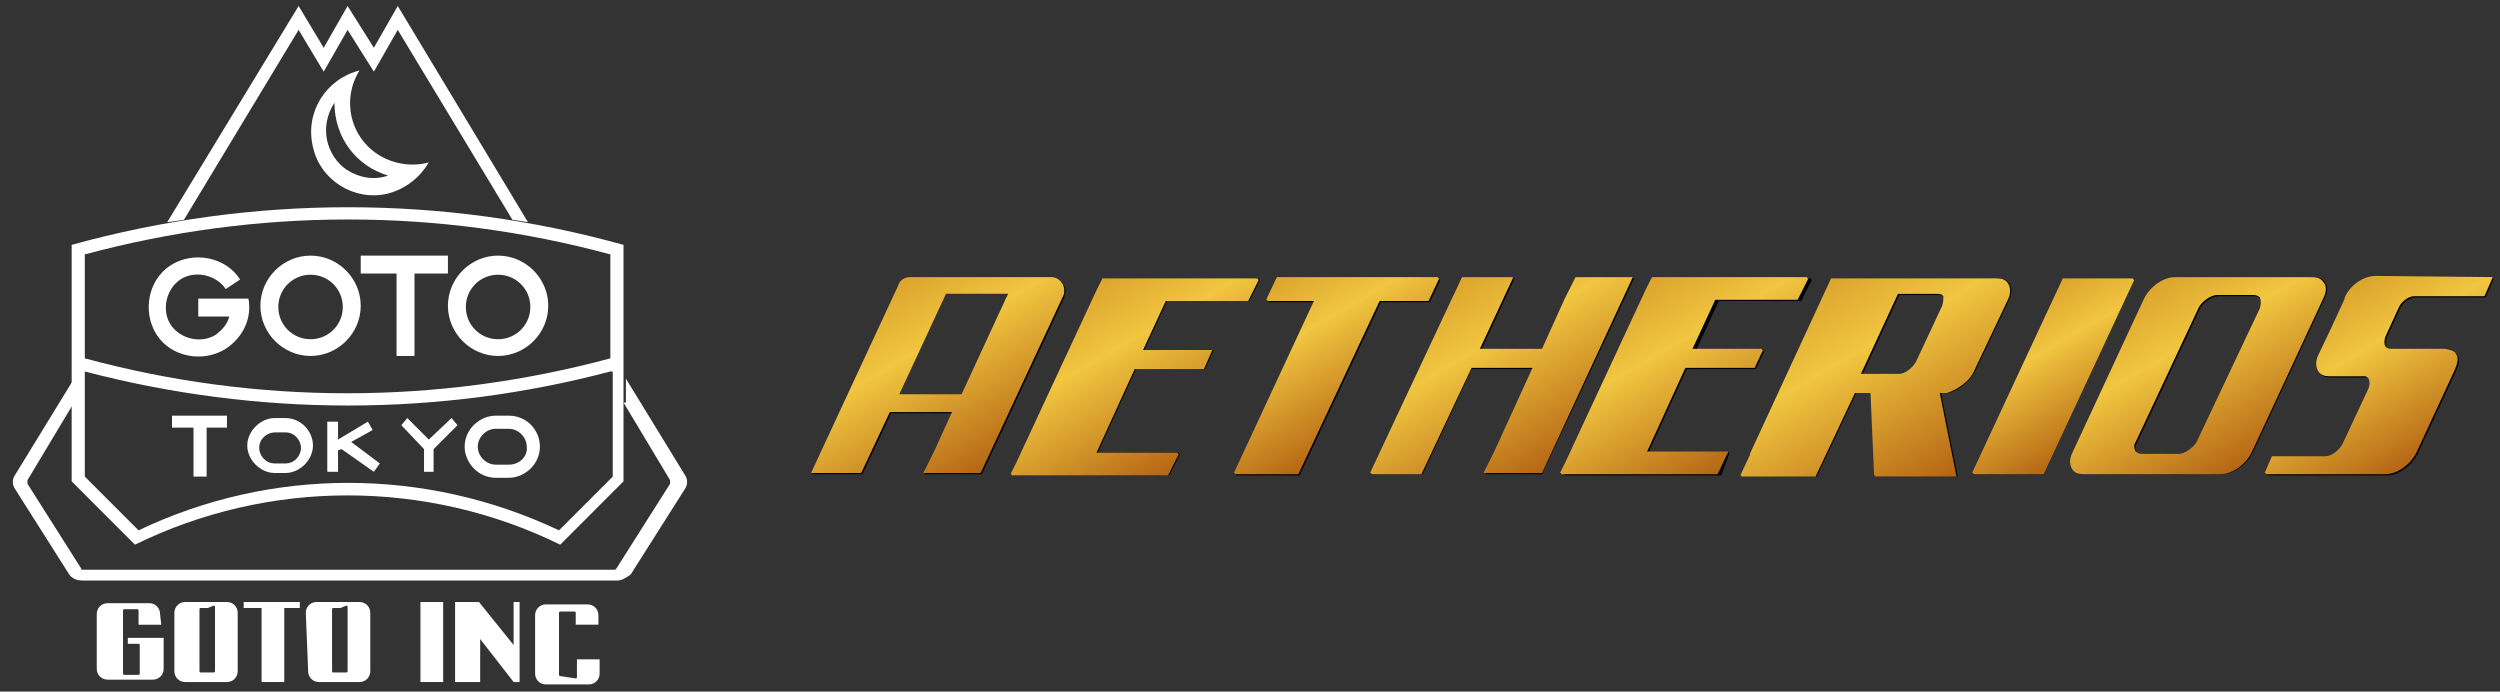 <?xml version="1.0" encoding="utf-8"?>
<!-- Generator: Adobe Illustrator 24.0.1, SVG Export Plug-In . SVG Version: 6.00 Build 0)  -->
<svg version="1.1" id="gotoinc_x5F_ips" xmlns="http://www.w3.org/2000/svg" xmlns:xlink="http://www.w3.org/1999/xlink" x="0px"
	 y="0px" viewBox="0 0 209.3 57.9" style="enable-background:new 0 0 209.3 57.9;" xml:space="preserve">
<rect x="0" y="0" width="209.3" height="57.9" fill="#333333" stroke="none"/>
<style type="text/css">
	.st0{fill:#FFFFFF;}
	.st1{fill:url(#SVGID_1_);}
	.st2{fill:url(#SVGID_2_);}
	.st3{fill:url(#SVGID_3_);}
	.st4{fill:url(#SVGID_4_);}
	.st5{fill:url(#SVGID_5_);}
	.st6{fill:url(#SVGID_6_);}
	.st7{fill:url(#SVGID_7_);}
	.st8{fill:url(#SVGID_8_);}
	.st9{fill:url(#SVGID_9_);}
</style>
<g>
	<g>
		<path class="st0" d="M35.2,57.1L35.2,57.1v-6.7h1.9v6.7l0,0H35.2z"/>
		<path class="st0" d="M43,57.1l-2.8-3.6l0,0v3.6h-0.3h-1.8v-6.7h2L43,54l0,0v-3.6l0,0h0.5l0,0v6.7h-0.1H43z"/>
		<path class="st0" d="M21.9,50.9v6.2h1.9v-6.2l0,0l0,0h1.3v-0.5h-4.7v0.5H21.9 M21.9,50.9L21.9,50.9L21.9,50.9"/>
		<path class="st0" d="M17.4,50.9H17h-0.1h-0.1c-0.1,0-0.1,0.1-0.1,0.1v0.1v5.1l0,0c0,0.1,0.1,0.1,0.1,0.1h0.1h0.9h0.1
			c0.1,0,0.1-0.1,0.1-0.1v-0.1v-0.3v-4.9v-0.1c0-0.1-0.1-0.1-0.1-0.1L17.4,50.9z M14.6,51.3c0-0.5,0.4-0.9,0.9-0.9l0,0l0,0H19
			c0.5,0,0.9,0.4,0.9,0.9v4.9c0,0.5-0.4,0.9-0.9,0.9l0,0h-3.2h-0.3c-0.5,0-0.9-0.4-0.9-0.9V51.3L14.6,51.3z"/>
		<path class="st0" d="M28.5,50.9h-0.4h-0.1h-0.1c-0.1,0-0.1,0.1-0.1,0.1v0.1v5.1l0,0c0,0.1,0.1,0.1,0.1,0.1h0.1h0.9H29
			c0.1,0,0.1-0.1,0.1-0.1v-0.1v-0.3v-4.9v-0.1c0-0.1-0.1-0.1-0.1-0.1L28.5,50.9z M25.6,51.3c0-0.5,0.4-0.9,0.9-0.9l0,0l0,0h3.6
			c0.5,0,0.9,0.4,0.9,0.9v4.9c0,0.5-0.4,0.9-0.9,0.9l0,0H27h-0.3c-0.5,0-0.9-0.4-0.9-0.9L25.6,51.3L25.6,51.3z"/>
		<path class="st0" d="M46.9,56.6c-0.1,0-0.1-0.1-0.1-0.1l0,0v-5.1v-0.1c0-0.1,0.1-0.1,0.1-0.1h1.2c0.1,0,0.1,0.1,0.1,0.1v0.1v0.9
			h1.9v-0.5v-0.3c0-0.5-0.4-0.9-0.9-0.9h-3.5c-0.5,0-0.9,0.4-0.9,0.9v4.9c0,0.5,0.4,0.9,0.9,0.9h0.1h3.4h0.1c0.5,0,0.9-0.4,0.9-0.9
			v-0.1v-1.1h-1.9v1.1v0.3v0.1c0,0.1-0.1,0.1-0.1,0.1L46.9,56.6z"/>
		<path class="st0" d="M13.5,52.3L13.5,52.3h-1.9v-1.1v-0.1c0-0.1-0.1-0.1-0.1-0.1h-0.1l0,0h-0.9h-0.1c-0.1,0-0.1,0.1-0.1,0.1l0,0
			v5.3l0,0c0,0.1,0.1,0.1,0.1,0.1l0,0h1.1h0.1c0.1,0,0.1-0.1,0.1-0.1l0,0v-2V54c0-0.1-0.1-0.1-0.1-0.1h-0.1h-0.8v-0.5h3v0.1v0.1v2.4
			c0,0.5-0.4,0.9-0.9,0.9h-2h-0.4H9.2H9c-0.5,0-0.9-0.4-0.9-0.9l0,0l0,0v-1.3v-3.2v-0.1c0-0.5,0.4-0.9,0.9-0.9h3.5
			c0.5,0,0.9,0.4,0.9,0.9L13.5,52.3z"/>
	</g>
	<g>
		<path class="st0" d="M52.2,20.5v19.8l-5.3,5.3c-11.2-5.5-24.4-5.5-35.6,0l-5.3-5.3V20.5C21.2,16.3,37.1,16.3,52.2,20.5z
			 M51.1,21.3c-14.4-3.9-29.5-3.9-44,0V30c14.4,3.9,29.5,3.9,44,0V21.3z M51.1,31.1c-14.4,3.8-29.5,3.8-44,0v8.8l4.5,4.5
			c11.1-5.3,24-5.3,35.2,0l4.5-4.5v-8.8H51.1z"/>
		<polygon class="st0" points="44.2,18.6 33.3,0.5 31.3,4 29.1,0.5 27.1,4 25,0.5 14,18.6 15.4,18.4 25,2.5 27.1,6 29.1,2.5 31.3,6 
			33.3,2.5 42.9,18.4 		"/>
		<path class="st0" d="M26,21.4c-2.3,0-4.2,1.9-4.2,4.2s1.9,4.2,4.2,4.2s4.2-1.9,4.2-4.2S28.3,21.4,26,21.4z M26,28.4
			c-1.5,0-2.7-1.2-2.7-2.7c0-1.5,1.2-2.7,2.7-2.7c1.5,0,2.7,1.2,2.7,2.7C28.7,27.2,27.5,28.4,26,28.4z"/>
		<path class="st0" d="M41.7,21.4c-2.3,0-4.2,1.9-4.2,4.2s1.9,4.2,4.2,4.2s4.2-1.9,4.2-4.2S44,21.4,41.7,21.4z M41.7,28.4
			c-1.5,0-2.7-1.2-2.7-2.7c0-1.5,1.2-2.7,2.7-2.7c1.5,0,2.7,1.2,2.7,2.7C44.4,27.2,43.2,28.4,41.7,28.4z"/>
		<path class="st0" d="M20.8,25c0.3,1.6-0.4,3.2-1.9,4.2c-1.9,1.2-4.6,0.7-5.8-1.2c-1.2-1.9-0.7-4.6,1.2-5.8
			c1.9-1.2,4.6-0.7,5.8,1.2l-1.2,0.8c-0.8-1.2-2.6-1.6-3.8-0.8c-1.2,0.8-1.6,2.6-0.8,3.8c0.8,1.2,2.6,1.6,3.8,0.8
			c0.5-0.4,0.9-0.8,1.1-1.5h-2.6V25H20.8z"/>
		<polygon class="st0" points="30.2,22.9 30.2,21.4 37.5,21.4 37.5,22.9 34.7,22.9 34.7,29.8 33.2,29.8 33.2,22.9 		"/>
		<path class="st0" d="M30.1,5.9c-1.5,2.4-0.8,5.5,1.5,7c1.2,0.8,2.8,1.1,4.3,0.7c-0.7,1.2-1.9,2.2-3.4,2.6
			c-2.8,0.7-5.7-1.1-6.3-3.9C25.5,9.4,27.3,6.6,30.1,5.9z M29,14.2c1.1,0.7,2.3,0.9,3.5,0.5c-2.7-0.8-4.5-3.2-4.5-6.1
			C26.7,10.6,27.3,13,29,14.2z"/>
		<polygon class="st0" points="27.4,39.5 27.4,35.3 28.3,35.3 28.3,36.8 30.8,35.3 31.2,36 29.4,37 31.8,38.8 31.3,39.5 28.6,37.6 
			28.3,37.7 28.3,39.5 		"/>
		<path class="st0" d="M23.9,35h-0.9c-1.2,0-2.3,1.1-2.3,2.3c0,1.2,1.1,2.3,2.3,2.3h0.9c1.2,0,2.3-1.1,2.3-2.3S25.2,35,23.9,35z
			 M23.9,38.8h-0.9c-0.8,0-1.3-0.7-1.3-1.3c0-0.8,0.7-1.3,1.3-1.3h0.9c0.8,0,1.3,0.7,1.3,1.3C25.2,38.1,24.7,38.8,23.9,38.8z"/>
		<polygon class="st0" points="34.1,35 33.6,35.6 35.5,37.6 35.5,39.5 36.3,39.5 36.3,37.6 38.3,35.6 37.8,35 35.9,36.8 		"/>
		<path class="st0" d="M52.2,33.7l3.9,6.5c0,0.1,0,0.1,0,0.3l-4.5,7.1l-0.1,0.1H29.1H6.9c-0.1,0-0.1,0-0.1-0.1l-4.5-7.1
			c0,0,0-0.1,0-0.3l3.9-6.5v-2l-4.9,8c-0.3,0.4-0.3,0.9,0,1.3l4.5,7.1c0.3,0.4,0.7,0.5,1.1,0.5h22.4h22.4c0.4,0,0.8-0.3,1.1-0.5
			l4.5-7.1c0.3-0.4,0.3-0.9,0-1.3l-4.9-8v2H52.2z"/>
		<polygon class="st0" points="19,35.8 17.3,35.8 17.3,39.9 16.2,39.9 16.2,35.8 14.4,35.8 14.4,34.8 19,34.8 		"/>
		<path class="st0" d="M42.6,34.8h-1.1c-1.3,0-2.6,1.1-2.6,2.6c0,1.3,1.1,2.6,2.6,2.6h1.1c1.3,0,2.6-1.1,2.6-2.6
			C45.2,36,44.1,34.8,42.6,34.8z M42.6,38.9h-1.1c-0.8,0-1.5-0.7-1.5-1.5c0-0.8,0.7-1.5,1.5-1.5h1.1c0.8,0,1.5,0.7,1.5,1.5
			C44.2,38.1,43.6,38.9,42.6,38.9z"/>
	</g>
</g>
<g>
	<g>
		<path d="M119.6,25.3c0,0,0.1,0,0.1,0l0.9-1.9c0,0-0.1,0-0.1,0l0-0.1c0,0-0.1,0-0.1,0H107l-0.9,1.9h0.1l0,0.1h3.9l-6.7,14.4h0.1
			l0,0.1l5.3,0l6.8-14.5H119.6z"/>
		<polygon points="136.7,23.3 136.7,23.2 132.9,23.2 132.9,23.2 131.9,23.2 131.1,25 129.1,29.3 124,29.3 126.8,23.3 126.7,23.3 
			126.7,23.2 122.5,23.2 114.8,39.7 114.9,39.7 114.9,39.7 119.1,39.7 123.2,30.9 128.4,30.9 125.2,37.8 124.3,39.6 124.4,39.6 
			124.4,39.7 125.3,39.7 125.3,39.7 129.1,39.7 136.8,23.3 		"/>
		<path d="M165.4,31l2.8-5.9c0.3-0.6,0.2-1.1,0-1.4c-0.2-0.3-0.5-0.4-1-0.4h-13.8l-6.8,14.7l0,0.1l-0.8,1.7h0.1l0,0.1h6.2l3.3-7h1.3
			l0.3,6.9h0.1l0,0.1h6.8l-1.4-7h0.6C163.8,32.8,164.9,32,165.4,31z M162.7,25.7l-2.2,4.7c-0.3,0.5-0.9,1-1.4,1h-2.3h-0.1h-0.8
			l3.1-6.7h3.4c0.2,0,0.3,0.1,0.4,0.2C162.8,25,162.8,25.3,162.7,25.7z"/>
		<polygon points="178.7,23.4 178.7,23.3 172.8,23.3 165.2,39.7 165.3,39.7 165.2,39.7 171.1,39.7 178.7,23.4 		"/>
		<path d="M194.6,23.6c-0.2-0.3-0.5-0.4-1-0.4h-11.4c-1,0-2.1,0.8-2.6,1.8l-6,12.9c-0.3,0.6-0.2,1.1,0,1.4c0.2,0.3,0.5,0.4,1,0.4
			H186c1,0,2.1-0.8,2.6-1.8l6-12.9C194.9,24.5,194.9,23.9,194.6,23.6z M189.3,25.8L184,37.1c-0.3,0.5-1,1-1.5,1h-3.1
			c-0.2,0-0.4-0.1-0.5-0.2c-0.1-0.2-0.2-0.5,0-0.8l5.3-11.3c0.3-0.5,1-1,1.5-1h3.1c0.2,0,0.4,0.1,0.5,0.2
			C189.4,25.2,189.4,25.5,189.3,25.8z"/>
		<path d="M208.8,23.3L208.8,23.3l-9.8-0.1c-1,0-2.1,0.7-2.6,1.8l0,0.1h0l-1.2,2.6l-1,2.1c-0.3,0.6-0.2,1.1,0,1.4
			c0.2,0.3,0.5,0.4,0.9,0.4h0h0h3c0.1,0,0.2,0.1,0.3,0.2c0.1,0.2,0.1,0.5,0,0.8l-2.2,4.7c-0.3,0.5-0.9,1-1.4,1h-4.5l-0.6,1.4h0.1
			l0,0.1h10c1,0,2.1-0.8,2.6-1.8l3.2-6.9c0.2-0.5,0.4-1,0.1-1.4c-0.1-0.2-0.4-0.3-0.9-0.4l-4.6,0c-0.2,0-0.3-0.1-0.4-0.2
			c-0.1-0.2-0.1-0.5,0-0.8l1.1-2.4c0.2-0.5,0.8-1,1.3-1h5.7h0.2L208.8,23.3L208.8,23.3L208.8,23.3z"/>
		<path d="M101.6,29.3h-5.8l1.9-4.1h6.9l0.9-1.8h-0.1l0-0.1H95.3h-2.9l-0.5,1l-6.7,14.4c0,0,0,0,0,0l-0.5,1h0.1l0,0.1h3.7h9.4
			l0.9-1.8h-0.1l0-0.1h-6.8l3.2-7h5.8L101.6,29.3L101.6,29.3L101.6,29.3z"/>
		<path d="M144.8,37.9H138l3.2-7h5.8l0.7-1.5h-0.1l0-0.1H142l1.9-4.1h6.9l0.9-1.8h-0.1l0-0.1h-10.1h-2.9l-0.5,1l-6.7,14.4
			c0,0,0,0,0,0l-0.5,1h0.1l0,0.1h3.7h9.4L144.8,37.9L144.8,37.9L144.8,37.9z"/>
		<path d="M89.2,24.4c0-0.6-0.5-1.1-1.1-1.1H76.3c-0.5,0-0.9,0.3-1,0.7h0l-7.3,15.7h4.2l2.4-5.1h5.2l-1.5,3.3l-0.9,1.8h0.9l0,0h3.9
			l6.9-14.8C89.1,24.7,89.2,24.5,89.2,24.4z M84.2,25l-3.7,8h-5.2l3.9-8.4h5.2l0,0L84.2,25z"/>
	</g>
	<g>
		
			<linearGradient id="SVGID_1_" gradientUnits="userSpaceOnUse" x1="107.104" y1="34.748" x2="114.657" y2="21.667" gradientTransform="matrix(1 0 0 -1 0 57.89)">
			<stop  offset="0" style="stop-color:#D7983B"/>
			<stop  offset="0" style="stop-color:#DCA52E"/>
			<stop  offset="0.337" style="stop-color:#F1C640"/>
			<stop  offset="1" style="stop-color:#B56614"/>
		</linearGradient>
		<path class="st1" d="M119.5,25.2c0,0,0.1,0,0.1,0l0.9-1.9c0,0-0.1,0-0.1,0l0-0.1c0,0-0.1,0-0.1,0h-13.4l-0.9,1.9h0.1l0,0.1h3.9
			l-6.7,14.4h0.1l0,0.1l5.3,0l6.8-14.5H119.5z"/>
		
			<linearGradient id="SVGID_2_" gradientUnits="userSpaceOnUse" x1="121.326" y1="34.095" x2="130.123" y2="18.859" gradientTransform="matrix(1 0 0 -1 0 57.89)">
			<stop  offset="0" style="stop-color:#D7983B"/>
			<stop  offset="0" style="stop-color:#DCA52E"/>
			<stop  offset="0.337" style="stop-color:#F1C640"/>
			<stop  offset="1" style="stop-color:#B56614"/>
		</linearGradient>
		<polygon class="st2" points="136.6,23.2 136.7,23.2 132.8,23.2 132.8,23.2 131.9,23.2 131,25 129.1,29.2 123.9,29.2 126.7,23.2 
			126.6,23.2 126.6,23.2 122.4,23.2 114.7,39.6 114.8,39.6 114.8,39.7 119,39.7 123.2,30.8 128.3,30.8 125.1,37.8 124.2,39.6 
			124.3,39.6 124.3,39.6 125.2,39.6 125.2,39.6 129.1,39.6 136.7,23.2 		"/>
		
			<linearGradient id="SVGID_3_" gradientUnits="userSpaceOnUse" x1="152.307" y1="34.11" x2="162.027" y2="17.276" gradientTransform="matrix(1 0 0 -1 0 57.89)">
			<stop  offset="0" style="stop-color:#D7983B"/>
			<stop  offset="0" style="stop-color:#DCA52E"/>
			<stop  offset="0.337" style="stop-color:#F1C640"/>
			<stop  offset="1" style="stop-color:#B56614"/>
		</linearGradient>
		<path class="st3" d="M165.3,31l2.8-5.9c0.3-0.6,0.2-1.1,0-1.4c-0.2-0.3-0.5-0.4-1-0.4h-13.8l-6.8,14.7l0,0.1l-0.8,1.7h0.1l0,0.1
			h6.2l3.3-7h1.3l0.3,6.9h0.1l0,0.1h6.8l-1.4-7h0.6C163.7,32.7,164.9,32,165.3,31z M162.6,25.6l-2.2,4.7c-0.3,0.5-0.9,1-1.4,1h-2.3
			h-0.1h-0.8l3.1-6.7h3.4c0.2,0,0.3,0.1,0.4,0.2C162.7,25,162.7,25.3,162.6,25.6z"/>
		
			<linearGradient id="SVGID_4_" gradientUnits="userSpaceOnUse" x1="168.55" y1="32.189" x2="175.238" y2="20.605" gradientTransform="matrix(1 0 0 -1 0 57.89)">
			<stop  offset="0" style="stop-color:#D7983B"/>
			<stop  offset="0" style="stop-color:#DCA52E"/>
			<stop  offset="0.337" style="stop-color:#F1C640"/>
			<stop  offset="1" style="stop-color:#B56614"/>
		</linearGradient>
		<polygon class="st4" points="178.6,23.4 178.6,23.3 172.7,23.3 165.1,39.6 165.2,39.6 165.2,39.7 171.1,39.7 178.7,23.4 		"/>
		
			<linearGradient id="SVGID_5_" gradientUnits="userSpaceOnUse" x1="179.846" y1="33.754" x2="188.264" y2="19.174" gradientTransform="matrix(1 0 0 -1 0 57.89)">
			<stop  offset="0" style="stop-color:#D7983B"/>
			<stop  offset="0" style="stop-color:#DCA52E"/>
			<stop  offset="0.337" style="stop-color:#F1C640"/>
			<stop  offset="1" style="stop-color:#B56614"/>
		</linearGradient>
		<path class="st5" d="M194.5,23.6c-0.2-0.3-0.5-0.4-1-0.4h-11.4c-1,0-2.1,0.8-2.6,1.8l-6,12.9c-0.3,0.6-0.2,1.1,0,1.4
			c0.2,0.3,0.5,0.4,1,0.4h11.4c1,0,2.1-0.8,2.6-1.8l6-12.9C194.8,24.4,194.8,23.9,194.5,23.6z M189.2,25.8L183.9,37
			c-0.3,0.5-1,1-1.5,1h-3.1c-0.2,0-0.4-0.1-0.5-0.2c-0.1-0.2-0.2-0.5,0-0.8l5.3-11.3c0.3-0.5,1-1,1.5-1h3.1c0.2,0,0.4,0.1,0.5,0.2
			C189.3,25.2,189.3,25.4,189.2,25.8z"/>
		
			<linearGradient id="SVGID_6_" gradientUnits="userSpaceOnUse" x1="195.342" y1="33.037" x2="203.001" y2="19.772" gradientTransform="matrix(1 0 0 -1 0 57.89)">
			<stop  offset="0" style="stop-color:#D7983B"/>
			<stop  offset="0" style="stop-color:#DCA52E"/>
			<stop  offset="0.337" style="stop-color:#F1C640"/>
			<stop  offset="1" style="stop-color:#B56614"/>
		</linearGradient>
		<path class="st6" d="M208.7,23.2L208.7,23.2l-9.8-0.1c-1,0-2.1,0.7-2.6,1.8l0,0.1h0l-1.2,2.6l-1,2.1c-0.3,0.6-0.2,1.1,0,1.4
			c0.2,0.3,0.5,0.4,0.9,0.4h0h0h3c0.1,0,0.2,0.1,0.3,0.2c0.1,0.2,0.1,0.5,0,0.8l-2.2,4.7c-0.3,0.5-0.9,1-1.4,1h-4.5l-0.6,1.4h0.1
			l0,0.1h10c1,0,2.1-0.8,2.6-1.8l3.2-6.9c0.2-0.5,0.4-1,0.1-1.4c-0.1-0.2-0.4-0.3-0.9-0.4l-4.6,0c-0.2,0-0.3-0.1-0.4-0.2
			c-0.1-0.2-0.1-0.5,0-0.8l1.1-2.4c0.2-0.5,0.8-1,1.3-1h5.7h0.2L208.7,23.2L208.7,23.2L208.7,23.2z"/>
		
			<linearGradient id="SVGID_7_" gradientUnits="userSpaceOnUse" x1="90.824" y1="33.766" x2="99.305" y2="19.075" gradientTransform="matrix(1 0 0 -1 0 57.89)">
			<stop  offset="0" style="stop-color:#D7983B"/>
			<stop  offset="0" style="stop-color:#DCA52E"/>
			<stop  offset="0.337" style="stop-color:#F1C640"/>
			<stop  offset="1" style="stop-color:#B56614"/>
		</linearGradient>
		<path class="st7" d="M101.5,29.3h-5.8l1.9-4.1h6.9l0.9-1.8h-0.1l0-0.1H95.2h-2.9l-0.5,1l-6.7,14.4c0,0,0,0,0,0l-0.5,1h0.1l0,0.1
			h3.7h9.4l0.9-1.8h-0.1l0-0.1h-6.8l3.2-7h5.8L101.5,29.3L101.5,29.3L101.5,29.3z"/>
		
			<linearGradient id="SVGID_8_" gradientUnits="userSpaceOnUse" x1="136.966" y1="33.762" x2="145.448" y2="19.07" gradientTransform="matrix(1 0 0 -1 0 57.89)">
			<stop  offset="0" style="stop-color:#D7983B"/>
			<stop  offset="0" style="stop-color:#DCA52E"/>
			<stop  offset="0.337" style="stop-color:#F1C640"/>
			<stop  offset="1" style="stop-color:#B56614"/>
		</linearGradient>
		<path class="st8" d="M144.7,37.8h-6.8l3.2-7h5.8l0.7-1.5h-0.1l0-0.1h-5.8l1.9-4.1h6.9l0.9-1.8h-0.1l0-0.1h-10.1h-2.9l-0.5,1
			l-6.7,14.4c0,0,0,0,0,0l-0.5,1h0.1l0,0.1h3.7h9.4L144.7,37.8L144.7,37.8L144.7,37.8z"/>
		
			<linearGradient id="SVGID_9_" gradientUnits="userSpaceOnUse" x1="74.107" y1="33.656" x2="82.751" y2="18.684" gradientTransform="matrix(1 0 0 -1 0 57.89)">
			<stop  offset="0" style="stop-color:#D7983B"/>
			<stop  offset="0" style="stop-color:#DCA52E"/>
			<stop  offset="0.337" style="stop-color:#F1C640"/>
			<stop  offset="1" style="stop-color:#B56614"/>
		</linearGradient>
		<path class="st9" d="M89.1,24.3c0-0.6-0.5-1.1-1.1-1.1H76.2c-0.5,0-0.9,0.3-1,0.7h0l-7.3,15.7h4.2l2.4-5.1h5.2l-1.5,3.3l-0.9,1.8
			h0.9l0,0h3.9L89,24.8C89.1,24.6,89.1,24.5,89.1,24.3z M84.2,25l-3.7,8h-5.2l3.9-8.4h5.2l0,0L84.2,25z"/>
	</g>
</g>
</svg>
